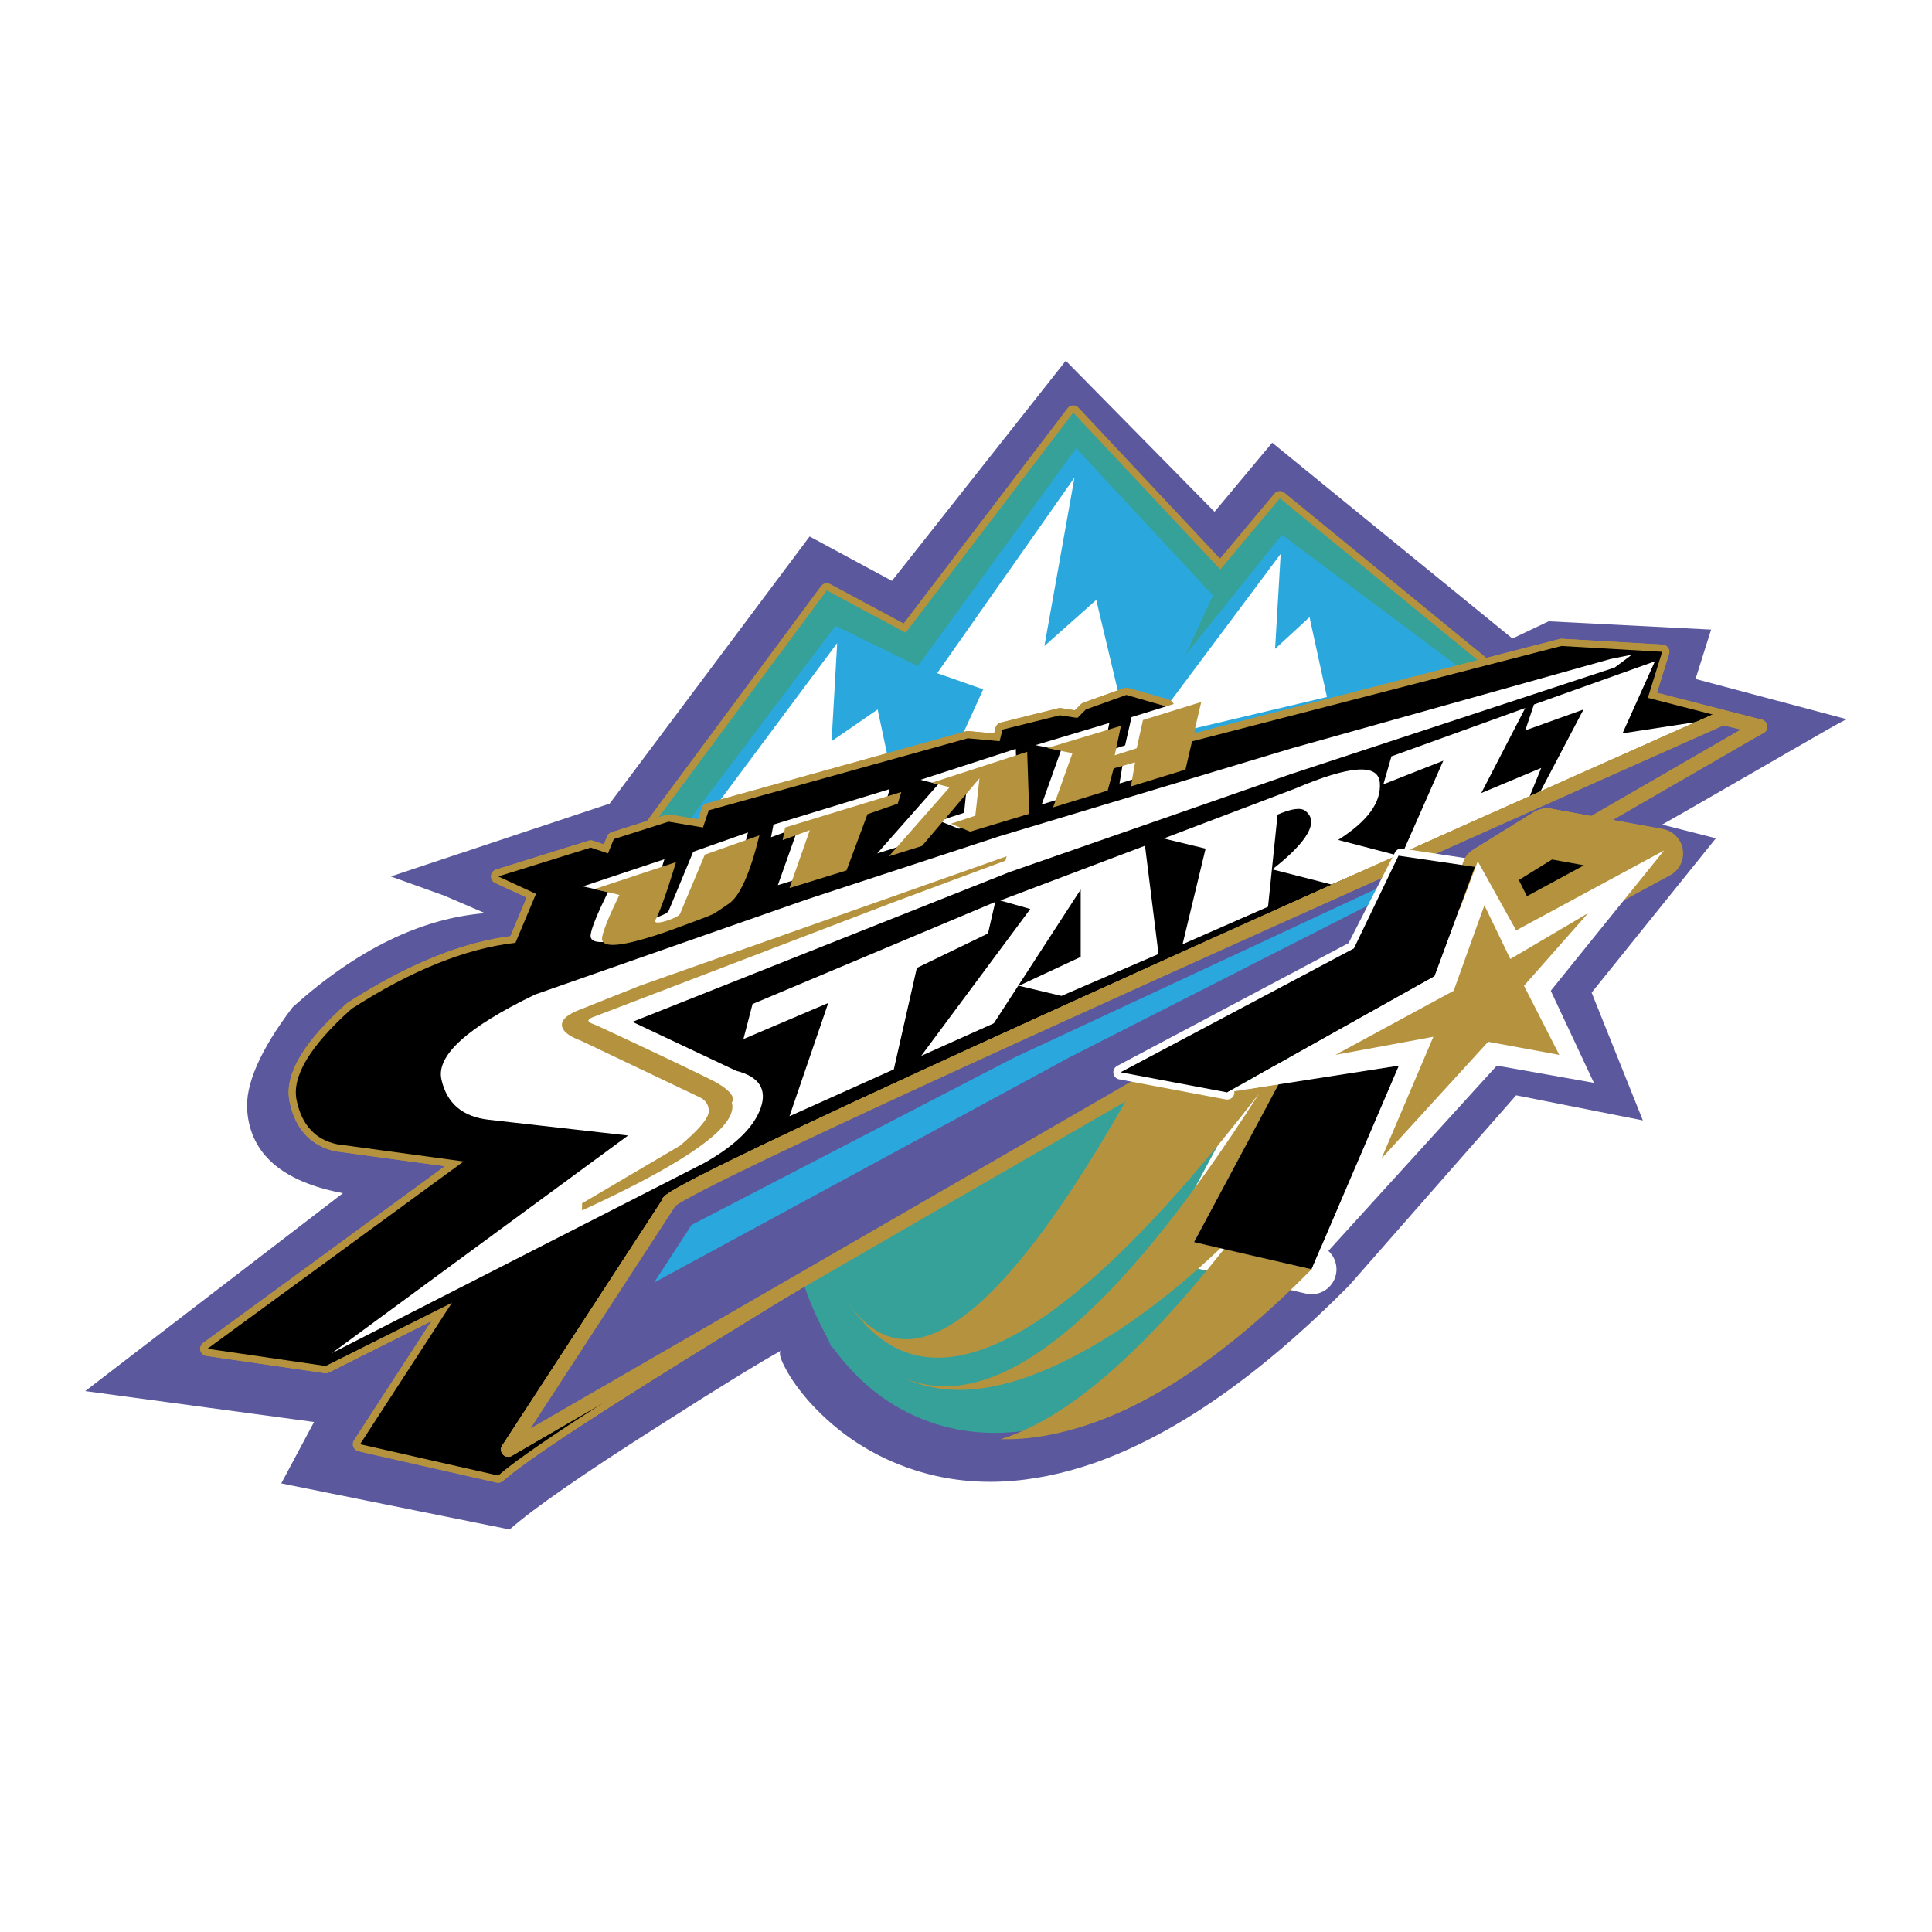 <svg xmlns="http://www.w3.org/2000/svg" width="2500" height="2500" viewBox="0 0 192.756 192.756"><path fill-rule="evenodd" clip-rule="evenodd" fill="#fff" d="M0 0h192.756v192.756H0V0z"/><path d="M154.512 61.987l-3.621 1.718-23.965-19.537-5.754 6.892-14.84-15.066L88.99 57.952l-8.216-4.429-19.951 26.656-21.834 7.264 5.36 1.925 4.036 1.738c-6.395.518-12.769 3.622-19.185 9.375-3.249 4.285-4.76 7.762-4.533 10.369.352 4.326 3.539 7.057 9.542 8.195L8.504 138.789l22.828 3.084-3.27 6.125 22.786 4.596c2.339-2.07 7.306-5.527 14.942-10.369 6.043-3.871 10.079-6.332 12.107-7.451-.187.207-.062.766.455 1.719.559 1.076 1.366 2.193 2.401 3.373 2.897 3.207 6.395 5.484 10.513 6.809 5.526 1.779 11.527 1.512 18.005-.744 8.051-2.857 16.494-8.756 25.332-17.674l16.66-18.979 12.645 2.504-5.111-12.748 12.396-15.398-5.361-1.366c2.65-1.49 6.811-3.912 12.502-7.182 3.229-1.842 5.09-2.959 5.918-3.332l-15.088-4.015 1.553-4.926-16.205-.828z" fill-rule="evenodd" clip-rule="evenodd" fill="#5b589e"/><path fill-rule="evenodd" clip-rule="evenodd" fill="#36a199" stroke="#b5933e" stroke-width=".862" stroke-linejoin="round" stroke-miterlimit="2.613" d="M127.691 49.714l-5.939 7.099-14.674-15.646-16.722 21.958-7.865-4.222L61.03 87.856l3.249 2.877 85.453-22.992-22.041-18.027z"/><path fill="none" stroke="#b5933e" stroke-width="1.437" stroke-linecap="round" stroke-linejoin="round" stroke-miterlimit="2.613" d="M127.691 49.714l22.041 18.027-85.453 22.992-3.249-2.877 21.461-28.953 7.865 4.222 16.722-21.958 14.674 15.646 5.939-7.099z"/><path fill-rule="evenodd" clip-rule="evenodd" fill="#36a199" d="M127.691 49.714l-5.939 7.099-14.674-15.646-16.722 21.958-7.865-4.222L61.03 87.856l3.249 2.877 85.453-22.992-22.041-18.027z"/><path fill-rule="evenodd" clip-rule="evenodd" fill="#2aa8dd" d="M146.586 67.327l-18.688-13.97-9.603 11.962 2.711-5.919-13.639-14.673-15.79 21.731-8.217-4.016-13.804 18.316-6.312 9.127 83.342-22.558z"/><path fill-rule="evenodd" clip-rule="evenodd" fill="#fff" d="M82.967 73.949l.559-9.789L71.75 79.971l16.785-4.594-.973-4.594-4.595 3.166zM109.375 59.855l-5.174 4.595 3-16.805-13.7 19.516 4.595 1.614-2.008 4.408 3.209.29 8.051-2.215 4.345-1.634-2.318-9.769zM130.65 61.573l-3.435 3.167.558-9.479-11.382 15.232 1.738 2.422 14.26-3.374-1.739-7.968z"/><path d="M112.377 69.334l-4.037 1.449-.848.849-1.738-.269-5.732 1.428-.291 1.159-3.166-.29-25.849 7.182-.579 1.717-3.436-.579-5.464 1.738-.58 1.428-1.718-.58-9.23 2.877 3.767 1.738-2.049 4.884c-4.967.559-10.431 2.772-16.35 6.581-4.181 3.746-6.022 6.809-5.464 9.209.517 2.402 1.862 3.85 4.015 4.305l12.625 1.719-25.559 18.688 11.797 1.719 12.603-6.312-9.168 14.115 13.784 3.125c2.4-2.133 10.017-7.119 22.786-14.963 10.886-6.707 24.441-14.818 40.708-24.318 14.426-8.484 27.92-16.267 40.42-23.324 12.418-7.037 19.744-11.072 21.979-12.107l-11.197-2.877 1.428-4.594-10.057-.58-36.797 9.5-2.588-3.457-4.015-1.16z" fill-rule="evenodd" clip-rule="evenodd" stroke="#b5933e" stroke-width="1.437" stroke-linejoin="round" stroke-miterlimit="2.613"/><path d="M108.34 70.783l-.848.849-1.738-.269-5.732 1.428-.291 1.159-3.166-.29-25.849 7.182-.579 1.717-3.436-.579-5.464 1.738-.58 1.428-1.718-.58-9.23 2.877 3.767 1.738-2.049 4.884m0 0c-4.967.559-10.431 2.772-16.35 6.581-4.181 3.746-6.022 6.809-5.464 9.209.517 2.402 1.862 3.85 4.015 4.305m0 0l12.625 1.719-25.559 18.688 11.797 1.719 12.603-6.312-9.168 14.115 13.784 3.125m-.001-.001c2.4-2.133 10.017-7.119 22.786-14.963 10.886-6.707 24.441-14.818 40.708-24.318 14.426-8.484 27.92-16.267 40.42-23.324 12.418-7.037 19.744-11.072 21.979-12.107m0-.001l-11.197-2.877 1.428-4.594-10.057-.58-36.797 9.5-2.588-3.457-4.014-1.159-4.037 1.449" fill="none" stroke="#b5933e" stroke-width="1.437" stroke-linecap="round" stroke-linejoin="round" stroke-miterlimit="2.613"/><path fill-rule="evenodd" clip-rule="evenodd" d="M147.434 85.932l-7.327-1.118-5.027 9.81-23.283 12.356 10.637 2.006 20.697-11.588 4.303-11.466z"/><path fill="none" stroke="#fff" stroke-width="4.968" stroke-linecap="round" stroke-linejoin="round" stroke-miterlimit="2.613" d="M147.434 85.932l-4.303 11.466-20.697 11.588-10.637-2.006 23.283-12.356 5.027-9.81 7.327 1.118z"/><path d="M112.377 69.334l-4.037 1.449-.848.849-1.738-.269-5.732 1.428-.291 1.159-3.166-.29-25.849 7.182-.579 1.717-3.436-.579-5.464 1.738-.58 1.428-1.718-.58-9.23 2.877 3.767 1.738-2.049 4.884c-4.967.559-10.431 2.772-16.35 6.581-4.181 3.746-6.022 6.809-5.464 9.209.517 2.402 1.862 3.85 4.015 4.305l12.625 1.719-25.559 18.688 11.797 1.719 12.603-6.312-9.168 14.115 13.784 3.125c2.4-2.133 10.017-7.119 22.786-14.963 10.886-6.707 24.441-14.818 40.708-24.318 14.426-8.484 27.92-16.267 40.42-23.324 12.418-7.037 19.744-11.072 21.979-12.107l-11.197-2.877 1.428-4.594-10.057-.58-36.797 9.5-2.588-3.457-4.015-1.16z" fill-rule="evenodd" clip-rule="evenodd"/><path d="M116.102 83.655l4.18 1.014-2.297 9.541 8.527-3.746.951-9.189c1.387-.6 2.338-.745 2.795-.352 1.344 1.056.248 3.021-3.312 5.816l5.898 1.51 6.686-2.876-6.023-1.573c2.898-1.842 4.305-3.705 4.16-5.691-.145-1.966-2.98-1.759-8.484.58l-13.081 4.966zM143.998 75.895l-4.18 9.478 12.645-5.546 1.305-3.208-5.981 2.504 4.387-8.485-13.35 4.822-.806 2.793 5.98-2.358z" fill-rule="evenodd" clip-rule="evenodd" fill="#fff"/><path fill-rule="evenodd" clip-rule="evenodd" fill="#fff" d="M152.174 72.873l5.814-2.09-4.449 8.464 18.338-7.616-9.996 1.532 3.228-7.182-12.066 4.305-.869 2.587zM107.822 88.747v6.726l-6.166 2.877 4.242 1.013 9.686-4.18-1.346-10.803-14.445 5.463 3 .849-10.885 14.652 7.244-3.248 8.67-13.349z"/><path fill-rule="evenodd" clip-rule="evenodd" fill="#fff" d="M98.572 93.134l.725-3.146-24.215 10.182-.911 3.498 8.465-3.602-3.87 11.301 10.41-4.678 2.297-10.119 7.099-3.436z"/><path d="M161.094 66.602l1.717-1.283-2.152.435-31.768 8.899-29.16 8.775-19.247 6.312-27.091 9.479c-6.768 3.27-9.872 6.084-9.354 8.465.538 2.422 2.132 3.746 4.739 4.035l13.887 1.572-29.553 21.711 37.169-18.979c3.042-1.717 4.926-3.539 5.608-5.463.663-1.885-.145-3.146-2.442-3.727l-10.348-4.883 37.625-14.943 28.043-9.769 32.327-10.636z" fill-rule="evenodd" clip-rule="evenodd" fill="#fff"/><path d="M58.794 101.951c-.186-.125-.062-.27.269-.436l30.05-11.486 11.197-4.16.123-.435L63.824 98.35l-5.754 2.297c-1.345.496-2.007 1.014-2.007 1.594 0 .559.6 1.117 1.862 1.572l11.776 5.609c.662.289 1.014.766 1.014 1.428 0 .703-.973 1.842-2.876 3.457l-9.769 5.752v.705c10.638-4.885 15.605-8.465 14.943-10.762.373-.58-.249-1.305-1.863-2.174-1.407-.703-5.215-2.545-11.445-5.443l-.6-.248a.788.788 0 0 1-.311-.186z" fill-rule="evenodd" clip-rule="evenodd" fill="#b5933e"/><path d="M80.194 127.965c-.248.041-.228.539.104 1.512.331 1.076.911 2.213 1.718 3.477 2.214 3.58 5.05 6.209 8.526 7.967 4.719 2.359 9.955 2.67 15.791.932 7.244-2.215 15.066-7.574 23.49-16.102l1.615.602-.373-20.82H113.37l-31.437 17.674-1.739 4.758z" fill-rule="evenodd" clip-rule="evenodd" fill="#36a199"/><path fill-rule="evenodd" clip-rule="evenodd" d="M130.857 126.641l-3.394-18.233-8.34 15.522 11.734 2.711z"/><path fill="none" stroke="#fff" stroke-width="4.968" stroke-linecap="round" stroke-linejoin="round" stroke-miterlimit="2.613" d="M127.463 108.408l-8.34 15.522 11.734 2.711"/><path d="M174.029 72.21l-2.152-.579C100.58 103.357 65.542 119.48 66.701 120.059l-15.998 24.566L174.029 72.21z" fill-rule="evenodd" clip-rule="evenodd" stroke="#b5933e" stroke-width="1.437" stroke-linejoin="round" stroke-miterlimit="2.613"/><path d="M174.029 72.21L50.703 144.625l15.998-24.566m0 0c-1.159-.578 33.879-16.701 105.176-48.427m0-.001l2.152.579" fill="none" stroke="#b5933e" stroke-width="1.437" stroke-linecap="round" stroke-linejoin="round" stroke-miterlimit="2.613"/><path d="M175.602 72.5l-3.725-.869C100.58 103.357 65.542 119.48 66.701 120.059l-15.998 24.566L175.602 72.5z" fill-rule="evenodd" clip-rule="evenodd" fill="#5b589e" stroke="#b5933e" stroke-width="1.437" stroke-linejoin="round" stroke-miterlimit="2.613"/><path d="M113.514 107.725l-.145.248c-13.018 23.406-22.538 30.795-28.622 22.145 7.616 11.465 21.214 4.471 40.853-20.986-14.568 22.828-26.428 32.244-35.493 28.312 4.264 2.049 9.542 1.531 15.915-1.551 5.092-2.463 10.348-6.23 15.771-11.383l-2.67-.58 8.484-15.791-5.174.848-8.919-1.262z" fill-rule="evenodd" clip-rule="evenodd" fill="#b5933e"/><path d="M80.277 128.4c-.476.227-.414.205-.041 1.199.372 1.076.972 2.277 1.8 3.561.249.414.601.725.89 1.055-.972-1.82-1.822-3.455-2.649-5.815zM99.814 143.59c-3.084-.082-5.982-.807-8.714-2.234-3.229-1.676-5.96-4.035-8.175-7.141 4.367 8.32 10.038 11.424 16.889 9.375z" fill-rule="evenodd" clip-rule="evenodd" fill="#5b589e"/><path d="M130.857 126.641l-8.713-2.049c-8.506 10.762-15.957 17.074-22.33 18.998 2.379.062 4.82-.289 7.387-1.035 7.389-2.09 15.254-7.409 23.656-15.914z" fill-rule="evenodd" clip-rule="evenodd" fill="#b5933e"/><path fill-rule="evenodd" clip-rule="evenodd" d="M130.857 126.641l8.713-20.325-11.941 1.741-8.506 15.873 11.734 2.711z"/><path d="M74.627 83.055l-5.464 1.925-2.462 5.919c-.145.207-.58.435-1.366.683-.745.228-1.138.228-1.138 0 .331-.518 1.056-2.463 2.09-5.857l-8.133 2.711 2.504.559c-1.035 2.111-1.614 3.518-1.718 4.201-.249 1.242 2.028 1.035 6.768-.663 2.4-.869 3.829-1.407 4.346-1.655.207-.124.435-.269.662-.435l.869-.579c1.055-.724 2.09-2.98 3.042-6.809zM77.172 82.269l-.248 1.262 2.732-.993-2.049 5.774 5.691-1.759 2.112-5.609 3.021-1.055.331-1.159-11.59 3.539zM91.846 77.798l1.759.455-6.085 6.893 3.312-1.035 5.732-6.747-.372 3.725-2.484.807 1.966.787 5.857-1.78-.185-6.188-9.5 3.083zM118.688 69.748l-5.795 1.8-.641 2.815-2.174.704.602-2.939-7.369 2.214 2.546.518-1.925 5.401 5.423-1.655.6-2.215 2.131-.621-.393 2.401 5.422-1.676 1.573-6.747z" fill-rule="evenodd" clip-rule="evenodd" fill="#fff"/><path d="M75.765 83.345l-5.443 1.925-2.483 5.919c-.145.207-.58.435-1.345.683-.745.228-1.159.228-1.159 0 .352-.518 1.076-2.463 2.111-5.857l-8.133 2.691 2.483.579c-1.035 2.111-1.594 3.519-1.718 4.201-.228 1.242 2.049 1.014 6.788-.662 2.38-.869 3.829-1.407 4.346-1.656.187-.125.414-.269.663-.435l.849-.579c1.075-.725 2.11-3.001 3.041-6.809zM78.332 82.558l-.249 1.263 2.711-.993-2.028 5.774 5.692-1.759 2.089-5.609 3.022-1.055.352-1.159-11.589 3.538zM102.689 81.193l-.207-6.189-9.498 3.084 1.759.455-6.064 6.892 3.312-1.034 5.732-6.747-.414 3.725-2.442.807 1.925.786 5.897-1.779zM119.848 70.038l-5.817 1.8-.621 2.815-2.193.703.621-2.939-7.367 2.215 2.525.517-1.926 5.402 5.444-1.676.599-2.215 2.133-.6-.414 2.401 5.441-1.676 1.575-6.747z" fill-rule="evenodd" clip-rule="evenodd" fill="#b5933e"/><path fill-rule="evenodd" clip-rule="evenodd" fill="#2aa8dd" d="M140.832 88.022l-.869-.579-38.805 18.088-32.16 16.68-3.746 5.754 41.371-22.434 29.326-14.922 4.883-2.587z"/><path fill-rule="evenodd" clip-rule="evenodd" stroke="#b5933e" stroke-width="4.968" stroke-linejoin="round" stroke-miterlimit="2.613" d="M165.15 85.146l-10.802-2.008-6.045 3.746 16.847-1.738z"/><path fill="none" stroke="#b5933e" stroke-width="4.968" stroke-linecap="round" stroke-linejoin="round" stroke-miterlimit="2.613" d="M148.303 86.884l6.045-3.746 10.802 2.008"/><path fill-rule="evenodd" clip-rule="evenodd" d="M147.145 86.491l-7.327-1.118-4.738 9.251-23.283 12.356 10.637 2.006 24.711-22.495z"/><path fill="none" stroke="#fff" stroke-width="1.437" stroke-linecap="round" stroke-linejoin="round" stroke-miterlimit="2.613" d="M122.434 108.986l-10.637-2.006 23.283-12.356 4.738-9.251 7.327 1.118"/><path fill-rule="evenodd" clip-rule="evenodd" stroke="#b5933e" stroke-width="4.968" stroke-linejoin="round" stroke-miterlimit="2.613" d="M165.439 85.146l-11.091-2.008-6.045 3.746 2.961 5.94 14.175-7.678z"/><path fill-rule="evenodd" clip-rule="evenodd" d="M147.145 86.491l-7.616-1.118-4.449 9.251-23.283 12.356 10.637 2.006 20.697-11.588 4.014-10.907z"/><path fill-rule="evenodd" clip-rule="evenodd" fill="#fff" d="M147.434 85.932l-4.303 11.466-20.697 11.588 17.136-2.67-8.713 20.325 18.481-20.325 9.685 1.719-4.304-9.189 11.301-13.99-14.756 7.968-3.83-6.892z"/><path fill-rule="evenodd" clip-rule="evenodd" fill="#b5933e" d="M148.098 90.319l-3.065 8.527-11.797 6.396 9.77-1.803-5.174 12.151 10.637-11.652 7.099 1.304-3.519-6.892 6.396-7.244-7.761 4.574-2.586-5.361z"/></svg>